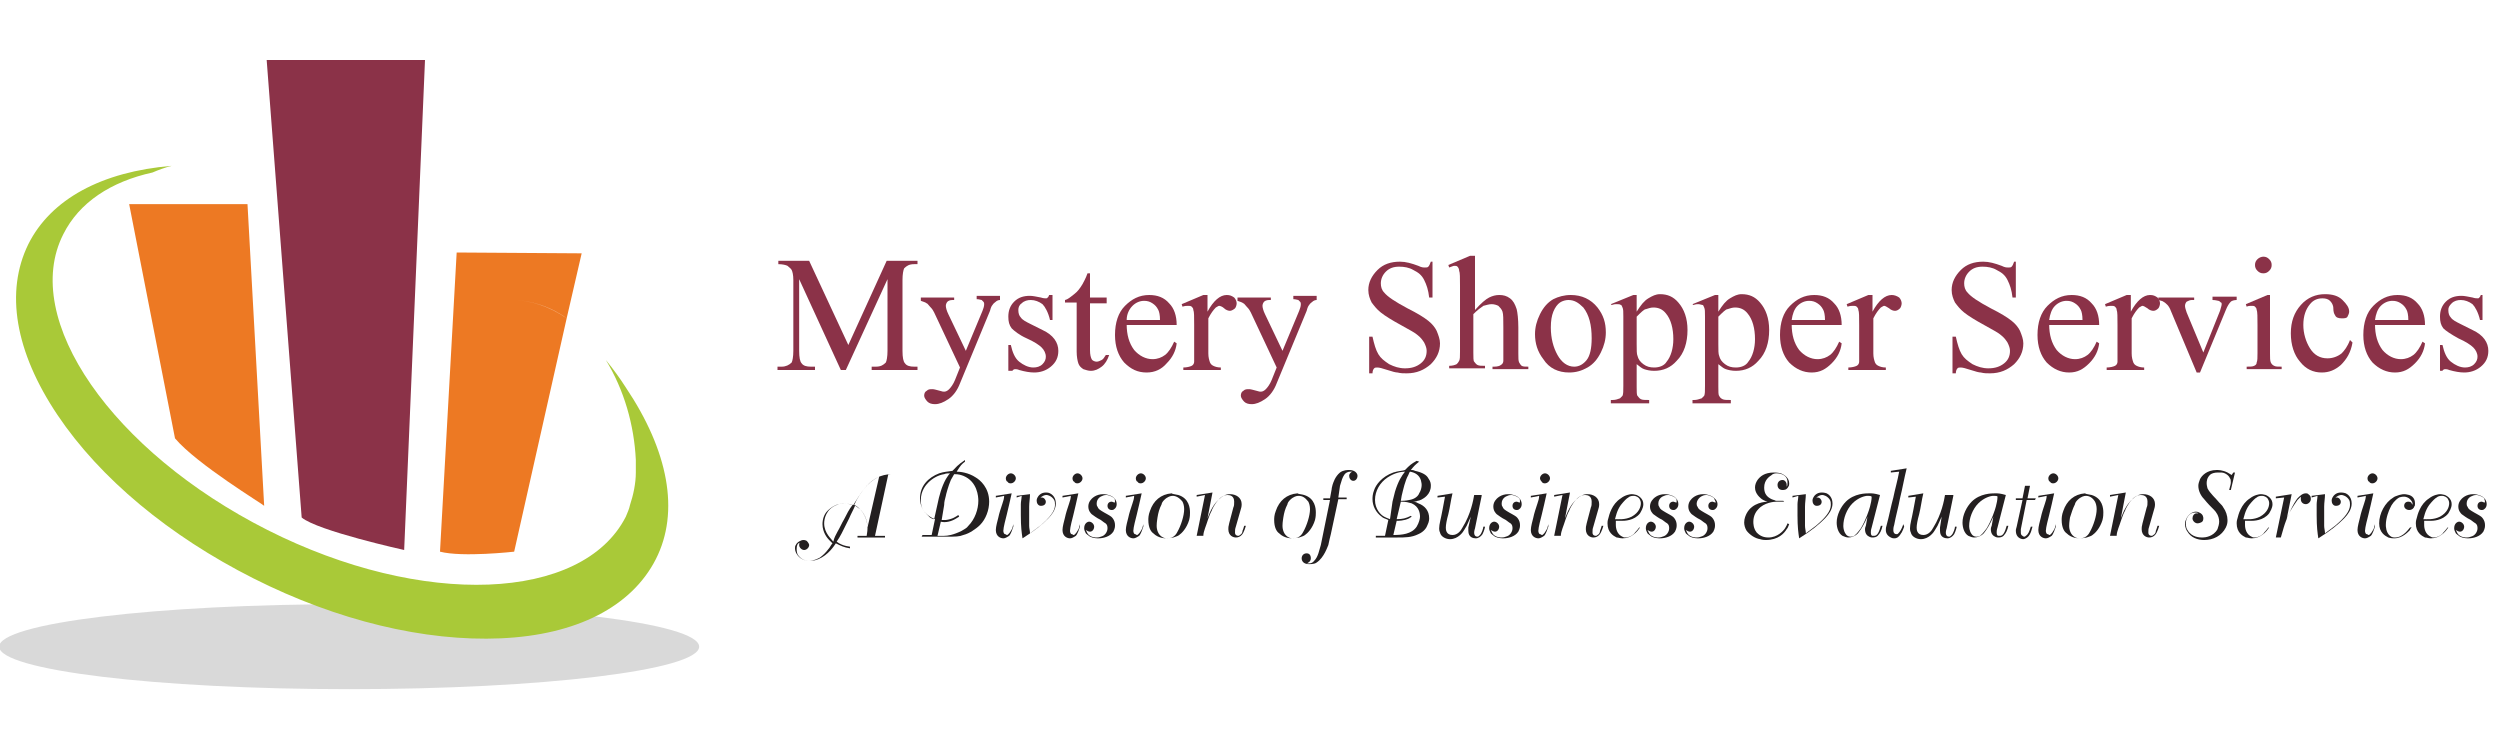 <?xml version="1.0" encoding="utf-8"?>
<!-- Generator: Adobe Illustrator 20.1.0, SVG Export Plug-In . SVG Version: 6.00 Build 0)  -->
<svg version="1.1" id="Layer_1" xmlns="http://www.w3.org/2000/svg" xmlns:xlink="http://www.w3.org/1999/xlink" x="0px" y="0px"
	 viewBox="0 0 300 90" style="enable-background:new 0 0 300 90;" xml:space="preserve">
<style type="text/css">
	.st0{opacity:0.15;enable-background:new    ;}
	.st1{fill:#A9C938;}
	.st2{fill:#ED7923;}
	.st3{fill:none;}
	.st4{fill:#8B3248;}
	.st5{enable-background:new    ;}
	.st6{fill:#231F20;}
</style>
<title>Artboard 1</title>
<ellipse id="shadow" class="st0" cx="41.9" cy="77.6" rx="42" ry="5.1"/>
<path id="arco" class="st1" d="M75.1,46.5c-0.7-1.1-1.5-2.2-2.4-3.3c2.2,3.6,3.4,7.8,3.6,12c0,0.5,0,1,0,1.5l0,0
	c0,1.3-0.3,2.7-0.7,3.9l0,0c-0.1,0.5-0.3,0.9-0.5,1.4c-5.2,10.2-24.4,11-43,1.6S2.4,38.3,7.6,28.1c1.9-3.8,5.7-6.3,10.7-7.4
	c0.7-0.3,1.5-0.6,2.3-0.8c-8.4,0.7-14.5,4-17.2,9.4c-2.8,5.7-1.6,12.9,3.5,20.5s13.4,14.5,23.5,19.6s20.6,7.6,29.7,7.2
	s15.7-3.8,18.6-9.5S80.2,54.1,75.1,46.5z"/>
<path id="left" class="st2" d="M21,52.6l-5.5-28.1h14.2l2,36.2C31.7,60.6,23.6,55.7,21,52.6z"/>
<path class="st3" d="M84.2,55.2c0,0.5,0,1,0,1.5C84.2,56.2,84.2,55.7,84.2,55.2z"/>
<path class="st4" d="M48.5,66L51,7.2H32l4.2,54.9C38.1,63.7,48.5,66,48.5,66z"/>
<path class="st2" d="M54.8,30.3l-2,35.9c2.7,0.7,8.9,0,8.9,0L68,38.2c-2-1.4-4.3-2.2-6.7-2.2c2.4,0,4.8,0.8,6.7,2.2l1.8-7.8
	L54.8,30.3z"/>
<g class="st5">
	<path class="st4" d="M100.9,44.4l-5-10.9v8.6c0,0.8,0.1,1.3,0.3,1.5c0.2,0.3,0.6,0.4,1.1,0.4h0.5v0.4h-4.5V44h0.5
		c0.5,0,0.9-0.2,1.2-0.5c0.1-0.2,0.2-0.7,0.2-1.4v-8.5c0-0.6-0.1-1-0.2-1.2c-0.1-0.2-0.3-0.3-0.5-0.5c-0.2-0.1-0.6-0.2-1.1-0.2v-0.4
		h3.7l4.7,10.1l4.6-10.1h3.7v0.4h-0.4c-0.6,0-0.9,0.2-1.2,0.5c-0.1,0.2-0.2,0.7-0.2,1.4v8.5c0,0.8,0.1,1.3,0.3,1.5
		c0.2,0.3,0.6,0.4,1.1,0.4h0.4v0.4h-5.5V44h0.5c0.6,0,0.9-0.2,1.2-0.5c0.1-0.2,0.2-0.7,0.2-1.4v-8.6l-5,10.9H100.9z"/>
	<path class="st4" d="M110.4,35.7h4.1V36h-0.2c-0.3,0-0.5,0.1-0.6,0.2c-0.1,0.1-0.2,0.3-0.2,0.5c0,0.2,0.1,0.6,0.3,1l2.1,4.4l2-4.8
		c0.1-0.3,0.2-0.5,0.2-0.8c0-0.1,0-0.2-0.1-0.3c-0.1-0.1-0.1-0.1-0.2-0.2c-0.1,0-0.3-0.1-0.6-0.1v-0.4h2.8V36
		c-0.2,0-0.4,0.1-0.5,0.2s-0.3,0.2-0.4,0.4c-0.1,0.1-0.2,0.3-0.3,0.7l-3.6,8.7c-0.3,0.8-0.8,1.5-1.4,1.9c-0.6,0.4-1.1,0.6-1.6,0.6
		c-0.4,0-0.7-0.1-0.9-0.3c-0.2-0.2-0.4-0.5-0.4-0.7c0-0.3,0.1-0.5,0.3-0.6c0.2-0.2,0.4-0.2,0.7-0.2c0.2,0,0.5,0.1,0.9,0.2
		c0.3,0.1,0.4,0.1,0.5,0.1c0.2,0,0.4-0.1,0.6-0.3c0.2-0.2,0.5-0.6,0.7-1.1l0.6-1.5l-3.1-6.6c-0.1-0.2-0.2-0.4-0.5-0.7
		c-0.2-0.2-0.3-0.4-0.4-0.4c-0.1-0.1-0.4-0.2-0.7-0.3V35.7z"/>
	<path class="st4" d="M126.3,35.4v3H126c-0.2-0.9-0.6-1.6-0.9-1.9c-0.4-0.3-0.9-0.5-1.4-0.5c-0.4,0-0.8,0.1-1.1,0.4
		c-0.3,0.2-0.4,0.5-0.4,0.8c0,0.4,0.1,0.7,0.3,0.9c0.2,0.3,0.6,0.5,1.2,0.8l1.4,0.7c1.3,0.6,1.9,1.5,1.9,2.5c0,0.8-0.3,1.4-0.9,1.9
		c-0.6,0.5-1.3,0.7-2,0.7c-0.5,0-1.1-0.1-1.8-0.3c-0.2-0.1-0.4-0.1-0.5-0.1c-0.1,0-0.3,0.1-0.3,0.2H121v-3.1h0.3
		c0.2,0.9,0.5,1.6,1,2s1.1,0.7,1.7,0.7c0.4,0,0.8-0.1,1.1-0.4s0.4-0.6,0.4-0.9c0-0.4-0.2-0.8-0.5-1.1c-0.3-0.3-0.9-0.7-1.8-1.1
		s-1.5-0.9-1.8-1.2c-0.3-0.4-0.4-0.8-0.4-1.4c0-0.7,0.2-1.3,0.7-1.8s1.1-0.7,1.9-0.7c0.3,0,0.8,0.1,1.3,0.2c0.3,0.1,0.5,0.1,0.6,0.1
		c0.1,0,0.2,0,0.2-0.1c0.1,0,0.1-0.1,0.2-0.3H126.3z"/>
	<path class="st4" d="M130.8,32.8v2.9h2v0.7h-2V42c0,0.6,0.1,0.9,0.2,1.1s0.4,0.3,0.6,0.3c0.2,0,0.4-0.1,0.6-0.2
		c0.2-0.1,0.3-0.3,0.5-0.6h0.4c-0.2,0.6-0.5,1.1-0.9,1.4c-0.4,0.3-0.8,0.5-1.3,0.5c-0.3,0-0.6-0.1-0.9-0.2c-0.3-0.2-0.5-0.4-0.6-0.7
		c-0.1-0.3-0.2-0.8-0.2-1.4v-5.9h-1.4V36c0.4-0.1,0.7-0.4,1.1-0.7c0.4-0.3,0.7-0.7,1-1.2c0.1-0.2,0.4-0.7,0.6-1.3H130.8z"/>
	<path class="st4" d="M135.2,38.9c0,1.3,0.3,2.3,0.9,3.1c0.6,0.7,1.4,1.1,2.2,1.1c0.6,0,1.1-0.2,1.5-0.5c0.4-0.3,0.8-0.9,1.1-1.6
		l0.3,0.2c-0.1,0.9-0.5,1.7-1.2,2.4c-0.6,0.7-1.4,1.1-2.4,1.1c-1.1,0-1.9-0.4-2.7-1.2c-0.7-0.8-1.1-1.9-1.1-3.3
		c0-1.5,0.4-2.7,1.2-3.5c0.8-0.8,1.7-1.3,2.9-1.3c1,0,1.8,0.3,2.4,1c0.6,0.6,0.9,1.5,0.9,2.6H135.2z M135.2,38.4h4
		c0-0.6-0.1-1-0.2-1.2c-0.2-0.4-0.4-0.6-0.7-0.8c-0.3-0.2-0.6-0.3-1-0.3c-0.5,0-1,0.2-1.4,0.6C135.5,37.1,135.2,37.7,135.2,38.4z"/>
	<path class="st4" d="M144.9,35.4v2c0.7-1.3,1.5-2,2.3-2c0.4,0,0.6,0.1,0.9,0.3c0.2,0.2,0.3,0.5,0.3,0.7c0,0.2-0.1,0.5-0.2,0.6
		s-0.4,0.3-0.6,0.3c-0.2,0-0.5-0.1-0.7-0.3s-0.5-0.3-0.6-0.3c-0.1,0-0.2,0.1-0.4,0.2c-0.3,0.3-0.6,0.7-0.9,1.3v4.2
		c0,0.5,0.1,0.8,0.2,1.1c0.1,0.2,0.2,0.3,0.4,0.4s0.5,0.2,0.9,0.2v0.3H142v-0.3c0.4,0,0.8-0.1,1-0.2c0.2-0.1,0.3-0.3,0.3-0.5
		c0-0.1,0-0.4,0-0.9V39c0-1,0-1.6-0.1-1.8c0-0.2-0.1-0.3-0.2-0.4c-0.1-0.1-0.3-0.1-0.4-0.1c-0.2,0-0.4,0-0.7,0.1l-0.1-0.3l2.6-1.1
		H144.9z"/>
	<path class="st4" d="M148.4,35.7h4.1V36h-0.2c-0.3,0-0.5,0.1-0.6,0.2s-0.2,0.3-0.2,0.5c0,0.2,0.1,0.6,0.3,1l2.1,4.4l2-4.8
		c0.1-0.3,0.2-0.5,0.2-0.8c0-0.1,0-0.2-0.1-0.3c-0.1-0.1-0.1-0.1-0.2-0.2c-0.1,0-0.3-0.1-0.6-0.1v-0.4h2.8V36
		c-0.2,0-0.4,0.1-0.5,0.2c-0.1,0.1-0.3,0.2-0.4,0.4c-0.1,0.1-0.2,0.3-0.3,0.7l-3.6,8.7c-0.3,0.8-0.8,1.5-1.4,1.9s-1.1,0.6-1.6,0.6
		c-0.4,0-0.7-0.1-0.9-0.3c-0.2-0.2-0.4-0.5-0.4-0.7c0-0.3,0.1-0.5,0.3-0.6c0.2-0.2,0.4-0.2,0.7-0.2c0.2,0,0.5,0.1,0.9,0.2
		c0.3,0.1,0.4,0.1,0.5,0.1c0.2,0,0.4-0.1,0.6-0.3s0.5-0.6,0.7-1.1l0.6-1.5l-3.1-6.6c-0.1-0.2-0.2-0.4-0.5-0.7
		c-0.2-0.2-0.3-0.4-0.4-0.4c-0.1-0.1-0.4-0.2-0.7-0.3V35.7z"/>
	<path class="st4" d="M171.9,31.2v4.5h-0.4c-0.1-0.9-0.3-1.5-0.6-2.1s-0.7-0.9-1.3-1.2c-0.5-0.3-1.1-0.4-1.7-0.4
		c-0.7,0-1.2,0.2-1.6,0.6s-0.6,0.9-0.6,1.4c0,0.4,0.1,0.8,0.4,1.1c0.4,0.5,1.3,1.1,2.8,1.9c1.2,0.6,2,1.1,2.5,1.5s0.8,0.8,1,1.2
		c0.2,0.5,0.4,1,0.4,1.5c0,1-0.4,1.8-1.1,2.5c-0.8,0.7-1.7,1.1-2.9,1.1c-0.4,0-0.7,0-1.1-0.1c-0.2,0-0.6-0.1-1.2-0.3
		c-0.6-0.2-1-0.3-1.2-0.3c-0.2,0-0.3,0-0.4,0.1c-0.1,0.1-0.2,0.3-0.2,0.6h-0.4v-4.4h0.4c0.2,0.9,0.4,1.6,0.7,2.1
		c0.3,0.5,0.7,0.8,1.3,1.2c0.6,0.3,1.2,0.5,1.9,0.5c0.8,0,1.4-0.2,1.9-0.6c0.5-0.4,0.7-0.9,0.7-1.5c0-0.3-0.1-0.6-0.3-1
		c-0.2-0.3-0.4-0.6-0.8-0.9c-0.2-0.2-0.9-0.6-2-1.2c-1.1-0.6-1.9-1.1-2.4-1.5s-0.8-0.8-1.1-1.2c-0.2-0.4-0.4-0.9-0.4-1.5
		c0-0.9,0.4-1.7,1.1-2.4c0.7-0.7,1.6-1,2.7-1c0.7,0,1.4,0.2,2.2,0.5c0.4,0.2,0.6,0.2,0.8,0.2c0.2,0,0.3,0,0.4-0.1
		c0.1-0.1,0.2-0.3,0.3-0.6H171.9z"/>
	<path class="st4" d="M177,30.8v6.4c0.7-0.8,1.3-1.3,1.7-1.5c0.4-0.2,0.8-0.3,1.2-0.3c0.5,0,0.9,0.1,1.3,0.4
		c0.4,0.3,0.6,0.7,0.8,1.3c0.1,0.4,0.2,1.2,0.2,2.2v3.1c0,0.6,0,0.9,0.1,1.1c0.1,0.2,0.2,0.3,0.3,0.4c0.2,0.1,0.4,0.1,0.8,0.1v0.3
		h-4.3v-0.3h0.2c0.4,0,0.7-0.1,0.8-0.2c0.2-0.1,0.3-0.3,0.3-0.5c0-0.1,0-0.4,0-0.9v-3.1c0-1,0-1.6-0.1-1.9s-0.3-0.5-0.5-0.7
		c-0.2-0.1-0.5-0.2-0.8-0.2c-0.3,0-0.6,0.1-1,0.2c-0.3,0.2-0.7,0.5-1.2,1v4.6c0,0.6,0,1,0.1,1.1c0.1,0.1,0.2,0.3,0.4,0.4
		c0.2,0.1,0.5,0.1,0.9,0.1v0.3h-4.3v-0.3c0.4,0,0.7-0.1,0.9-0.2c0.1-0.1,0.2-0.2,0.3-0.4s0.1-0.5,0.1-1.1v-7.9c0-1,0-1.6-0.1-1.8
		c0-0.2-0.1-0.4-0.2-0.5c-0.1-0.1-0.2-0.1-0.4-0.1c-0.1,0-0.3,0.1-0.6,0.2l-0.1-0.3l2.6-1.1H177z"/>
	<path class="st4" d="M188.5,35.4c1.3,0,2.4,0.5,3.2,1.5c0.7,0.9,1,1.8,1,3c0,0.8-0.2,1.6-0.6,2.4c-0.4,0.8-0.9,1.4-1.6,1.8
		c-0.7,0.4-1.4,0.6-2.2,0.6c-1.3,0-2.4-0.5-3.1-1.6c-0.7-0.9-1-1.9-1-3c0-0.8,0.2-1.6,0.6-2.4c0.4-0.8,0.9-1.4,1.6-1.8
		C187,35.6,187.7,35.4,188.5,35.4z M188.2,36c-0.3,0-0.7,0.1-1,0.3c-0.3,0.2-0.6,0.6-0.8,1.1c-0.2,0.5-0.3,1.1-0.3,1.9
		c0,1.3,0.3,2.4,0.8,3.3s1.2,1.4,2,1.4c0.6,0,1.1-0.3,1.5-0.8c0.4-0.5,0.6-1.4,0.6-2.6c0-1.6-0.3-2.8-1-3.7
		C189.4,36.3,188.9,36,188.2,36z"/>
	<path class="st4" d="M193.3,36.5l2.7-1.1h0.4v2c0.5-0.8,0.9-1.3,1.4-1.6c0.5-0.3,0.9-0.5,1.4-0.5c0.9,0,1.6,0.3,2.2,1
		c0.7,0.8,1.1,1.9,1.1,3.3c0,1.5-0.4,2.8-1.3,3.7c-0.7,0.8-1.6,1.2-2.7,1.2c-0.5,0-0.9-0.1-1.2-0.2c-0.3-0.1-0.5-0.3-0.9-0.6v2.7
		c0,0.6,0,1,0.1,1.1s0.2,0.3,0.4,0.4s0.5,0.1,1,0.1v0.4h-4.6v-0.4h0.2c0.4,0,0.6-0.1,0.9-0.2c0.1-0.1,0.2-0.2,0.3-0.3
		c0.1-0.2,0.1-0.6,0.1-1.2v-8.3c0-0.6,0-0.9-0.1-1.1c-0.1-0.2-0.1-0.3-0.2-0.3c-0.1-0.1-0.3-0.1-0.5-0.1c-0.2,0-0.3,0-0.6,0.1
		L193.3,36.5z M196.4,38v3.3c0,0.7,0,1.2,0.1,1.4c0.1,0.4,0.3,0.7,0.7,1s0.8,0.4,1.3,0.4c0.6,0,1.2-0.2,1.5-0.7
		c0.5-0.6,0.8-1.6,0.8-2.7c0-1.3-0.3-2.4-0.9-3.1c-0.4-0.5-0.9-0.7-1.5-0.7c-0.3,0-0.6,0.1-0.9,0.2C197.3,37.1,196.9,37.5,196.4,38z
		"/>
	<path class="st4" d="M203.1,36.5l2.7-1.1h0.4v2c0.5-0.8,0.9-1.3,1.4-1.6s0.9-0.5,1.4-0.5c0.9,0,1.6,0.3,2.2,1
		c0.7,0.8,1.1,1.9,1.1,3.3c0,1.5-0.4,2.8-1.3,3.7c-0.7,0.8-1.6,1.2-2.7,1.2c-0.5,0-0.9-0.1-1.2-0.2c-0.3-0.1-0.5-0.3-0.9-0.6v2.7
		c0,0.6,0,1,0.1,1.1c0.1,0.2,0.2,0.3,0.4,0.4c0.2,0.1,0.5,0.1,1,0.1v0.4h-4.6v-0.4h0.2c0.3,0,0.6-0.1,0.9-0.2
		c0.1-0.1,0.2-0.2,0.3-0.3c0.1-0.2,0.1-0.6,0.1-1.2v-8.3c0-0.6,0-0.9-0.1-1.1c-0.1-0.2-0.1-0.3-0.2-0.3s-0.3-0.1-0.5-0.1
		c-0.2,0-0.3,0-0.6,0.1L203.1,36.5z M206.2,38v3.3c0,0.7,0,1.2,0.1,1.4c0.1,0.4,0.3,0.7,0.7,1s0.8,0.4,1.3,0.4
		c0.6,0,1.2-0.2,1.5-0.7c0.5-0.6,0.8-1.6,0.8-2.7c0-1.3-0.3-2.4-0.9-3.1c-0.4-0.5-0.9-0.7-1.5-0.7c-0.3,0-0.6,0.1-0.9,0.2
		C207.1,37.1,206.7,37.5,206.2,38z"/>
	<path class="st4" d="M215,38.9c0,1.3,0.3,2.3,0.9,3.1c0.6,0.7,1.4,1.1,2.2,1.1c0.6,0,1.1-0.2,1.5-0.5c0.4-0.3,0.8-0.9,1.1-1.6
		l0.3,0.2c-0.1,0.9-0.5,1.7-1.2,2.4s-1.4,1.1-2.4,1.1c-1,0-1.9-0.4-2.7-1.2c-0.7-0.8-1.1-1.9-1.1-3.3c0-1.5,0.4-2.7,1.2-3.5
		s1.7-1.3,2.9-1.3c1,0,1.8,0.3,2.4,1c0.6,0.6,0.9,1.5,0.9,2.6H215z M215,38.4h4c0-0.6-0.1-1-0.2-1.2c-0.2-0.4-0.4-0.6-0.7-0.8
		c-0.3-0.2-0.6-0.3-1-0.3c-0.5,0-1,0.2-1.4,0.6S215.1,37.7,215,38.4z"/>
	<path class="st4" d="M224.7,35.4v2c0.7-1.3,1.5-2,2.3-2c0.3,0,0.6,0.1,0.9,0.3c0.2,0.2,0.3,0.5,0.3,0.7c0,0.2-0.1,0.5-0.2,0.6
		c-0.2,0.2-0.4,0.3-0.6,0.3c-0.2,0-0.5-0.1-0.7-0.3c-0.3-0.2-0.5-0.3-0.6-0.3c-0.1,0-0.2,0.1-0.4,0.2c-0.3,0.3-0.6,0.7-0.9,1.3v4.2
		c0,0.5,0.1,0.8,0.2,1.1c0.1,0.2,0.2,0.3,0.4,0.4s0.5,0.2,0.9,0.2v0.3h-4.5v-0.3c0.4,0,0.8-0.1,1-0.2c0.2-0.1,0.3-0.3,0.3-0.5
		c0-0.1,0-0.4,0-0.9V39c0-1,0-1.6-0.1-1.8c0-0.2-0.1-0.3-0.2-0.4s-0.3-0.1-0.4-0.1c-0.2,0-0.4,0-0.7,0.1l-0.1-0.3l2.6-1.1H224.7z"/>
	<path class="st4" d="M241.9,31.2v4.5h-0.4c-0.1-0.9-0.3-1.5-0.6-2.1s-0.7-0.9-1.3-1.2c-0.5-0.3-1.1-0.4-1.7-0.4
		c-0.7,0-1.2,0.2-1.6,0.6s-0.6,0.9-0.6,1.4c0,0.4,0.1,0.8,0.4,1.1c0.4,0.5,1.3,1.1,2.8,1.9c1.2,0.6,2,1.1,2.5,1.5s0.8,0.8,1,1.2
		c0.2,0.5,0.4,1,0.4,1.5c0,1-0.4,1.8-1.1,2.5c-0.8,0.7-1.7,1.1-2.9,1.1c-0.4,0-0.7,0-1.1-0.1c-0.2,0-0.6-0.1-1.2-0.3
		c-0.6-0.2-1-0.3-1.2-0.3c-0.2,0-0.3,0-0.4,0.1c-0.1,0.1-0.2,0.3-0.2,0.6h-0.4v-4.4h0.4c0.2,0.9,0.4,1.6,0.7,2.1
		c0.3,0.5,0.7,0.8,1.3,1.2c0.6,0.3,1.2,0.5,1.9,0.5c0.8,0,1.4-0.2,1.9-0.6c0.5-0.4,0.7-0.9,0.7-1.5c0-0.3-0.1-0.6-0.3-1
		c-0.2-0.3-0.4-0.6-0.8-0.9c-0.2-0.2-0.9-0.6-2-1.2c-1.1-0.6-1.9-1.1-2.4-1.5s-0.8-0.8-1.1-1.2c-0.2-0.4-0.4-0.9-0.4-1.5
		c0-0.9,0.4-1.7,1.1-2.4c0.7-0.7,1.6-1,2.7-1c0.7,0,1.4,0.2,2.2,0.5c0.4,0.2,0.6,0.2,0.8,0.2c0.2,0,0.3,0,0.4-0.1
		c0.1-0.1,0.2-0.3,0.3-0.6H241.9z"/>
	<path class="st4" d="M245.9,38.9c0,1.3,0.3,2.3,0.9,3.1c0.6,0.7,1.4,1.1,2.2,1.1c0.6,0,1.1-0.2,1.5-0.5c0.4-0.3,0.8-0.9,1.1-1.6
		l0.3,0.2c-0.1,0.9-0.5,1.7-1.2,2.4s-1.4,1.1-2.4,1.1c-1,0-1.9-0.4-2.7-1.2c-0.7-0.8-1.1-1.9-1.1-3.3c0-1.5,0.4-2.7,1.2-3.5
		c0.8-0.8,1.7-1.3,2.9-1.3c1,0,1.8,0.3,2.4,1c0.6,0.6,0.9,1.5,0.9,2.6H245.9z M245.9,38.4h4c0-0.6-0.1-1-0.2-1.2
		c-0.2-0.4-0.4-0.6-0.7-0.8c-0.3-0.2-0.6-0.3-1-0.3c-0.5,0-1,0.2-1.4,0.6C246.2,37.1,246,37.7,245.9,38.4z"/>
	<path class="st4" d="M255.7,35.4v2c0.7-1.3,1.5-2,2.3-2c0.4,0,0.6,0.1,0.9,0.3c0.2,0.2,0.3,0.5,0.3,0.7c0,0.2-0.1,0.5-0.2,0.6
		c-0.2,0.2-0.4,0.3-0.6,0.3c-0.2,0-0.5-0.1-0.7-0.3c-0.3-0.2-0.5-0.3-0.6-0.3c-0.1,0-0.2,0.1-0.4,0.2c-0.3,0.3-0.6,0.7-0.9,1.3v4.2
		c0,0.5,0.1,0.8,0.2,1.1c0.1,0.2,0.2,0.3,0.4,0.4s0.5,0.2,0.9,0.2v0.3h-4.5v-0.3c0.4,0,0.8-0.1,1-0.2c0.2-0.1,0.3-0.3,0.3-0.5
		c0-0.1,0-0.4,0-0.9V39c0-1,0-1.6-0.1-1.8c0-0.2-0.1-0.3-0.2-0.4s-0.3-0.1-0.4-0.1c-0.2,0-0.4,0-0.7,0.1l-0.1-0.3l2.6-1.1H255.7z"/>
	<path class="st4" d="M259.2,35.7h4.1V36H263c-0.2,0-0.4,0.1-0.6,0.2c-0.1,0.1-0.2,0.3-0.2,0.5c0,0.2,0.1,0.5,0.2,0.8l2,4.8l2-5
		c0.1-0.4,0.2-0.6,0.2-0.8c0-0.1,0-0.2-0.1-0.2c-0.1-0.1-0.2-0.2-0.3-0.2c-0.1,0-0.3-0.1-0.7-0.1v-0.4h2.9V36
		c-0.3,0-0.6,0.1-0.7,0.2c-0.2,0.2-0.4,0.5-0.6,1l-3.1,7.5h-0.4l-3.1-7.4c-0.1-0.3-0.3-0.6-0.4-0.7c-0.1-0.1-0.3-0.3-0.5-0.4
		c-0.1-0.1-0.3-0.1-0.6-0.2V35.7z"/>
	<path class="st4" d="M272.4,35.4v7c0,0.5,0,0.9,0.1,1.1c0.1,0.2,0.2,0.3,0.4,0.4c0.2,0.1,0.4,0.1,0.9,0.1v0.3h-4.2v-0.3
		c0.4,0,0.7,0,0.9-0.1s0.3-0.2,0.3-0.4c0.1-0.2,0.1-0.6,0.1-1.1v-3.4c0-0.9,0-1.6-0.1-1.8c0-0.2-0.1-0.3-0.2-0.4
		c-0.1-0.1-0.2-0.1-0.4-0.1c-0.2,0-0.4,0-0.6,0.1l-0.1-0.3l2.6-1.1H272.4z M271.6,30.8c0.3,0,0.5,0.1,0.7,0.3
		c0.2,0.2,0.3,0.4,0.3,0.7c0,0.3-0.1,0.5-0.3,0.7c-0.2,0.2-0.4,0.3-0.7,0.3s-0.5-0.1-0.7-0.3c-0.2-0.2-0.3-0.4-0.3-0.7
		c0-0.3,0.1-0.5,0.3-0.7C271.1,30.9,271.4,30.8,271.6,30.8z"/>
	<path class="st4" d="M282.3,41.1c-0.2,1.2-0.7,2-1.4,2.7c-0.7,0.6-1.4,0.9-2.3,0.9c-1,0-1.9-0.4-2.6-1.3c-0.7-0.8-1.1-2-1.1-3.4
		c0-1.4,0.4-2.5,1.2-3.4c0.8-0.9,1.8-1.3,2.9-1.3c0.9,0,1.6,0.2,2.1,0.7s0.8,0.9,0.8,1.4c0,0.2-0.1,0.4-0.2,0.6s-0.4,0.2-0.7,0.2
		c-0.4,0-0.7-0.1-0.8-0.4c-0.1-0.1-0.2-0.4-0.2-0.8c0-0.4-0.2-0.7-0.4-0.9c-0.2-0.2-0.5-0.3-0.9-0.3c-0.6,0-1.1,0.2-1.5,0.7
		c-0.5,0.6-0.8,1.4-0.8,2.5c0,1,0.3,2,0.8,2.8c0.5,0.8,1.2,1.2,2.1,1.2c0.6,0,1.2-0.2,1.7-0.6c0.3-0.3,0.7-0.8,1-1.6L282.3,41.1z"/>
	<path class="st4" d="M285,38.9c0,1.3,0.3,2.3,0.9,3.1c0.6,0.7,1.4,1.1,2.2,1.1c0.6,0,1.1-0.2,1.5-0.5c0.4-0.3,0.8-0.9,1.1-1.6
		l0.3,0.2c-0.1,0.9-0.5,1.7-1.2,2.4s-1.4,1.1-2.4,1.1c-1,0-1.9-0.4-2.7-1.2c-0.7-0.8-1.1-1.9-1.1-3.3c0-1.5,0.4-2.7,1.2-3.5
		c0.8-0.8,1.7-1.3,2.9-1.3c1,0,1.8,0.3,2.4,1c0.6,0.6,0.9,1.5,0.9,2.6H285z M285,38.4h4c0-0.6-0.1-1-0.2-1.2
		c-0.2-0.4-0.4-0.6-0.7-0.8c-0.3-0.2-0.6-0.3-1-0.3c-0.5,0-1,0.2-1.4,0.6C285.3,37.1,285.1,37.7,285,38.4z"/>
	<path class="st4" d="M297.9,35.4v3h-0.3c-0.2-0.9-0.6-1.6-0.9-1.9c-0.4-0.3-0.9-0.5-1.4-0.5c-0.4,0-0.8,0.1-1.1,0.4
		s-0.4,0.5-0.4,0.8c0,0.4,0.1,0.7,0.3,0.9c0.2,0.3,0.6,0.5,1.2,0.8l1.4,0.7c1.3,0.6,1.9,1.5,1.9,2.5c0,0.8-0.3,1.4-0.9,1.9
		c-0.6,0.5-1.3,0.7-2,0.7c-0.5,0-1.1-0.1-1.8-0.3c-0.2-0.1-0.4-0.1-0.5-0.1c-0.1,0-0.3,0.1-0.3,0.2h-0.3v-3.1h0.3
		c0.2,0.9,0.5,1.6,1,2s1.1,0.7,1.7,0.7c0.4,0,0.8-0.1,1.1-0.4c0.3-0.3,0.4-0.6,0.4-0.9c0-0.4-0.2-0.8-0.5-1.1
		c-0.3-0.3-0.9-0.7-1.8-1.1c-0.9-0.5-1.5-0.9-1.8-1.2c-0.3-0.4-0.4-0.8-0.4-1.4c0-0.7,0.2-1.3,0.7-1.8s1.1-0.7,1.9-0.7
		c0.3,0,0.8,0.1,1.3,0.2c0.3,0.1,0.5,0.1,0.6,0.1c0.1,0,0.2,0,0.2-0.1c0.1,0,0.1-0.1,0.2-0.3H297.9z"/>
</g>
<g>
	<path class="st6" d="M107.5,56.9c-0.3,0-0.4,0-0.9,0l-1.6,7.4h1.2l0,0.2h-3.3l0-0.2h1.1c0-0.1,0.1-0.5,0.1-0.9
		c0-0.8-0.3-1.7-0.9-2.3c-0.3-0.2-0.5-0.4-0.6-0.4c-0.2,0.5-0.5,1-0.7,1.5c-0.3,0.6-0.6,1.2-0.9,1.8c-0.2,0.4-0.4,0.7-0.6,1l0.3,0.2
		c0.4,0.2,0.6,0.3,1.3,0.4l0,0.2c-0.7-0.1-1.1-0.3-1.7-0.6c-0.2,0.3-0.9,1.4-2.1,1.9c-0.5,0.2-0.8,0.2-1.1,0.2c-0.1,0-0.3,0-0.6-0.1
		c-0.6-0.2-1.1-0.8-1.1-1.4c0-0.1,0-0.3,0.1-0.4c0.1-0.3,0.6-0.6,0.9-0.6c0.1,0,0.2,0,0.4,0.1c0.2,0.2,0.3,0.4,0.3,0.5
		c0,0.3-0.3,0.6-0.6,0.6s-0.6-0.3-0.6-0.6c0-0.1,0-0.2,0.1-0.3c-0.1,0.1-0.2,0.1-0.2,0.1c-0.1,0.1-0.2,0.3-0.2,0.7
		c0,0.1,0,0.3,0.1,0.6c0.3,0.5,0.8,0.8,1.4,0.8c0.6,0,1.1-0.3,1.3-0.4c0.4-0.3,0.7-0.6,1-1c0.2-0.2,0.3-0.5,0.5-0.7
		c-0.1-0.1-0.3-0.3-0.4-0.4c-0.2-0.2-0.8-0.9-0.8-1.9c0-0.6,0.2-1.2,0.6-1.6c0.5-0.5,1.2-0.9,2-0.9c0.5,0,0.9,0.2,1.1,0.2
		c0.2-0.3,0.9-1.6,1.8-2.5c1.3-1.3,2.6-1.2,3.3-1.2L107.5,56.9z M100.5,63.8c0.3-0.5,0.5-1,0.8-1.5c0.3-0.6,0.6-1.2,1-1.7
		c-0.2,0-0.5-0.2-1-0.2c-0.2,0-0.5,0-0.9,0.2c-1.3,0.5-1.5,1.7-1.5,2.2c0,1.2,0.9,1.9,1.1,2.2C100.1,64.5,100.3,64.2,100.5,63.8z
		 M105.5,57.2c-0.4,0.2-0.8,0.4-1.5,1.1c-0.6,0.7-1.1,1.4-1.5,2.3c0.1,0,0.4,0.2,0.6,0.4c0.9,0.8,1,1.9,1,2.3L105.5,57.2z"/>
	<path class="st6" d="M115.8,55.4c-0.4,0.3-0.5,0.4-1,1.2c0.4,0,1.4,0.1,2.3,0.7c0.5,0.3,1.6,1.2,1.6,2.9c0,1-0.4,2.1-1.1,2.8
		c-0.3,0.3-0.6,0.5-0.9,0.7c-0.3,0.2-0.7,0.4-1.1,0.5c-0.5,0.2-0.9,0.2-2,0.2h-3l0.1-0.2h1.1l0.4-1.9c-0.3-0.1-0.7-0.3-1.2-0.8
		c-0.4-0.5-0.6-1.1-0.6-1.7c0-1.5,1-2.5,2.3-3c0.6-0.2,1-0.2,1.6-0.3c0.4-0.4,0.6-0.7,1.5-1.3L115.8,55.4z M112.5,60.5
		c0.2-1,0.5-2.1,1-3c0.2-0.3,0.3-0.5,0.5-0.7c-0.2,0-0.5,0-0.7,0.1c-0.7,0.1-1.4,0.5-1.9,1c-0.3,0.3-0.9,1-0.9,2.1
		c0,0.3,0,1,0.6,1.6c0.1,0.1,0.3,0.3,0.5,0.5c0.2,0.1,0.3,0.2,0.5,0.2L112.5,60.5z M113,62.4c0.2,0,0.4,0,0.5,0
		c0.8-0.1,1.2-0.4,1.5-0.6l0.1,0.2c-0.2,0.1-0.3,0.2-0.5,0.3c-0.7,0.4-1.4,0.4-1.7,0.3l-0.4,1.7c0.3,0,0.5,0,0.8,0
		c0.4,0,1.1-0.1,2.1-0.6c0.3-0.2,0.6-0.3,0.8-0.6c0.8-0.8,1.2-2,1.2-3c0-0.5-0.1-2.3-1.8-3c-0.3-0.1-0.5-0.2-1.1-0.2
		c-0.1,0.2-0.3,0.5-0.4,0.7c-0.3,0.7-0.6,1.8-0.6,1.9c-0.1,0.4-0.2,0.7-0.2,1.1L113,62.4z"/>
	<path class="st6" d="M121.6,63.2c-0.1,0.3-0.3,0.9-0.5,1.1c-0.3,0.2-0.5,0.3-0.7,0.3c-0.3,0-0.9-0.2-0.9-1c0-0.4,0.2-1.1,0.3-1.5
		c0.1-0.5,0.3-1.1,0.5-1.7c0.1-0.3,0.2-0.6,0.2-0.9l-1,0.2l0-0.2l1.9-0.3c-0.2,0.9-0.4,1.8-0.6,2.6c-0.1,0.4-0.4,1.5-0.4,1.9
		c0,0.2,0.1,0.4,0.2,0.4c0.1,0,0.2,0.1,0.2,0.1c0.1,0,0.1,0,0.2-0.1c0.1-0.1,0.2-0.2,0.3-0.4c0.2-0.3,0.2-0.4,0.3-0.8L121.6,63.2z
		 M120.7,57.4c0-0.3,0.3-0.6,0.6-0.6s0.6,0.3,0.6,0.6s-0.3,0.6-0.6,0.6c-0.1,0-0.3,0-0.4-0.2C120.8,57.8,120.7,57.6,120.7,57.4z"/>
	<path class="st6" d="M122,59.7l0-0.2l1.6-0.2c0,0.5-0.1,1-0.1,1.5c0,0.4,0,0.9,0,1.3c0,0.3,0,0.7,0,1c0,0.3,0.1,0.6,0.1,0.9
		c0.4-0.3,0.8-0.6,1.2-0.9c1.2-1,1.8-1.8,1.8-2.5c0-0.2,0-0.4-0.1-0.6c-0.3-0.5-0.8-0.6-0.9-0.6c-0.1,0-0.3,0-0.6,0.2
		c-0.1,0.1-0.1,0.1-0.2,0.2c0,0,0.1-0.1,0.2-0.1c0.3,0,0.5,0.3,0.5,0.5c0,0.3-0.2,0.5-0.6,0.5c-0.3,0-0.5-0.3-0.5-0.6
		c0-0.1,0-0.2,0.1-0.4c0.1-0.2,0.4-0.6,1-0.6c0.1,0,0.3,0,0.5,0.1c0.6,0.3,0.7,0.9,0.7,1.2c0,0.1,0,0.3-0.1,0.6
		c-0.2,0.6-0.7,1.1-0.9,1.3c-0.6,0.6-1.4,1.3-3,2.3c-0.1-0.7-0.2-1.3-0.2-2.8c0-0.4,0-0.9,0-1.3c0-0.3,0.1-0.7,0.1-1L122,59.7z"/>
	<path class="st6" d="M129.6,63.2c-0.1,0.3-0.3,0.9-0.5,1.1c-0.3,0.2-0.5,0.3-0.7,0.3c-0.3,0-0.9-0.2-0.9-1c0-0.4,0.2-1.1,0.3-1.5
		c0.1-0.5,0.3-1.1,0.5-1.7c0.1-0.3,0.2-0.6,0.2-0.9l-1,0.2l0-0.2l1.9-0.3c-0.2,0.9-0.4,1.8-0.6,2.6c-0.1,0.4-0.4,1.5-0.4,1.9
		c0,0.2,0.1,0.4,0.2,0.4c0.1,0,0.2,0.1,0.2,0.1c0.1,0,0.1,0,0.2-0.1c0.1-0.1,0.2-0.2,0.3-0.4c0.2-0.3,0.2-0.4,0.3-0.8L129.6,63.2z
		 M128.7,57.4c0-0.3,0.3-0.6,0.6-0.6s0.6,0.3,0.6,0.6s-0.3,0.6-0.6,0.6c-0.1,0-0.3,0-0.4-0.2C128.8,57.8,128.7,57.6,128.7,57.4z"/>
	<path class="st6" d="M133.7,59.8c-0.3-0.3-0.8-0.4-0.9-0.4c-0.1,0-0.3,0-0.5,0.1c-0.6,0.2-0.7,0.7-0.7,0.9c0,0.1,0,0.3,0.1,0.4
		c0.1,0.3,0.3,0.4,0.8,0.7c0.4,0.2,0.5,0.3,0.7,0.4c0.2,0.1,0.6,0.5,0.6,1.1c0,0.2,0,0.4-0.2,0.8c-0.4,0.6-1.2,0.8-1.8,0.8
		c-0.1,0-0.6,0-1-0.2c-0.1-0.1-0.3-0.2-0.5-0.4c-0.1-0.2-0.2-0.4-0.2-0.6c0-0.6,0.4-0.8,0.6-0.8c0.3,0,0.6,0.3,0.6,0.6
		c0,0.3-0.2,0.6-0.5,0.6c-0.2,0-0.3-0.1-0.5-0.2c0,0,0.1,0.2,0.2,0.4c0.3,0.5,1,0.5,1.1,0.5c0.3,0,0.5-0.1,0.5-0.1
		c0.5-0.1,0.8-0.6,0.8-1c0-0.2,0-0.5-0.4-0.7c-0.1-0.1-0.3-0.2-0.4-0.3c-0.6-0.3-0.8-0.5-1.1-0.7c-0.1-0.1-0.4-0.4-0.4-0.9
		c0-0.1,0-0.4,0.2-0.7c0.2-0.3,0.7-0.8,1.6-0.8c0.1,0,0.6,0,1.1,0.3c0.3,0.2,0.5,0.5,0.5,0.9c0,0.1,0,0.4-0.3,0.6
		c-0.1,0.1-0.2,0.1-0.3,0.1c-0.3,0-0.5-0.2-0.5-0.5c0-0.3,0.2-0.5,0.5-0.5c0.1,0,0.2,0.1,0.4,0.1C133.8,60,133.8,59.9,133.7,59.8z"
		/>
	<path class="st6" d="M137.2,63.2c-0.1,0.3-0.3,0.9-0.5,1.1c-0.3,0.2-0.5,0.3-0.7,0.3c-0.3,0-0.9-0.2-0.9-1c0-0.4,0.2-1.1,0.3-1.5
		c0.1-0.5,0.3-1.1,0.5-1.7c0.1-0.3,0.2-0.6,0.2-0.9l-1,0.2l0-0.2l1.9-0.3c-0.2,0.9-0.4,1.8-0.6,2.6c-0.1,0.4-0.4,1.5-0.4,1.9
		c0,0.2,0.1,0.4,0.2,0.4c0.1,0,0.2,0.1,0.2,0.1c0.1,0,0.1,0,0.2-0.1c0.1-0.1,0.2-0.2,0.3-0.4c0.2-0.3,0.2-0.4,0.3-0.8L137.2,63.2z
		 M136.3,57.4c0-0.3,0.3-0.6,0.6-0.6s0.6,0.3,0.6,0.6s-0.3,0.6-0.6,0.6c-0.1,0-0.3,0-0.4-0.2C136.4,57.8,136.3,57.6,136.3,57.4z"/>
	<path class="st6" d="M141.4,59.4c1.3,0.4,1.4,1.6,1.4,2.1c0,0.2,0,0.5-0.1,0.9c-0.3,1-0.9,1.6-1.2,1.8c-0.1,0.1-0.4,0.2-0.7,0.3
		c-0.1,0-0.4,0.1-0.8,0.1c-0.2,0-1,0-1.6-0.6c-0.3-0.2-0.6-0.7-0.6-1.6c0-0.2,0-0.6,0.2-1.1c0.4-1.2,1.3-2,2.6-2.1
		C140.7,59.3,141,59.3,141.4,59.4z M140.7,59.5c-0.2,0-0.6,0.1-1,0.5c-0.2,0.2-0.3,0.4-0.3,0.5c-0.3,0.6-0.4,1-0.5,1.6
		c0,0.1-0.1,0.5-0.1,1c0,0.1,0,0.9,0.6,1.3c0.3,0.2,0.5,0.2,0.7,0.2c0.8,0,1.1-0.6,1.2-0.8c0.4-0.7,0.8-1.9,0.8-2.7
		c0-0.4-0.1-0.7-0.2-0.9C141.5,59.7,141.1,59.5,140.7,59.5z"/>
	<path class="st6" d="M144.9,62.2c0.3-0.8,0.7-1.7,1.4-2.3c0.4-0.4,0.8-0.6,1.3-0.6c0.7,0,1.4,0.4,1.4,1.2c0,0.1,0,0.3-0.1,0.6
		l-0.6,2.1c-0.1,0.3-0.1,0.4-0.1,0.7c0,0.3,0.2,0.4,0.4,0.4c0.1,0,0.2-0.1,0.2-0.1c0.2-0.1,0.3-0.3,0.3-0.5c0.1-0.2,0.1-0.3,0.2-0.6
		l0.2,0c0,0-0.2,0.8-0.5,1.1c-0.2,0.2-0.4,0.3-0.7,0.3c-0.3,0-0.9-0.2-0.9-1c0-0.2,0-0.3,0.1-0.7l0.5-1.9c0.1-0.2,0.1-0.4,0.1-0.7
		c0-0.7-0.5-0.8-0.8-0.8c-0.3,0-0.7,0.1-1.1,0.6c-0.4,0.4-0.8,1.2-0.8,1.3c-0.3,0.5-0.6,1.6-0.8,2.1c-0.1,0.3-0.2,0.6-0.2,0.9h-0.8
		l1-4.9l-1,0.2l0-0.2l1.9-0.3L144.9,62.2z"/>
	<path class="st6" d="M156.5,59.4c1.3,0.4,1.4,1.6,1.4,2.1c0,0.2,0,0.5-0.1,0.9c-0.3,1-0.9,1.6-1.2,1.8c-0.1,0.1-0.4,0.2-0.7,0.3
		c-0.1,0-0.4,0.1-0.8,0.1c-0.2,0-1,0-1.6-0.6c-0.3-0.2-0.6-0.7-0.6-1.6c0-0.2,0-0.6,0.2-1.1c0.4-1.2,1.3-2,2.6-2.1
		C155.8,59.3,156.2,59.3,156.5,59.4z M155.8,59.5c-0.2,0-0.6,0.1-1,0.5c-0.2,0.2-0.3,0.4-0.3,0.5c-0.3,0.6-0.4,1-0.5,1.6
		c0,0.1-0.1,0.5-0.1,1c0,0.1,0,0.9,0.6,1.3c0.3,0.2,0.5,0.2,0.7,0.2c0.8,0,1.1-0.6,1.2-0.8c0.4-0.7,0.8-1.9,0.8-2.7
		c0-0.4-0.1-0.7-0.2-0.9C156.6,59.7,156.3,59.5,155.8,59.5z"/>
	<path class="st6" d="M160.6,59.7h1l0,0.2h-1l-0.9,4.2c-0.1,0.4-0.2,0.8-0.3,1.3c-0.1,0.2-0.5,1.5-1.4,2.1c-0.1,0.1-0.4,0.2-0.9,0.2
		c-0.7,0-0.9-0.4-0.9-0.7s0.2-0.6,0.6-0.6c0.3,0,0.5,0.2,0.5,0.6c0,0.2-0.1,0.4-0.3,0.5c0,0-0.1,0.1-0.2,0.1c0.2,0,0.6,0.1,0.9-0.3
		c0.5-0.5,0.6-1.3,0.8-1.9l1.1-5.4h-0.8l0-0.2h0.8l0.2-1.1c0-0.2,0.1-0.4,0.1-0.5c0.1-0.3,0.3-1,0.9-1.5c0.4-0.3,0.9-0.3,1.1-0.3
		c0.7,0,1,0.4,1,0.7c0,0.3-0.2,0.6-0.5,0.6c-0.3,0-0.5-0.3-0.5-0.6c0-0.3,0.3-0.5,0.4-0.5c-0.2,0-0.2,0-0.3,0
		c-0.3,0-0.6,0.2-0.7,0.4c-0.2,0.3-0.3,0.6-0.5,1.3L160.6,59.7z"/>
	<path class="st6" d="M170.3,55.4c-0.5,0.4-0.6,0.5-1,1c0.2,0,0.3,0,0.5,0.1c0.9,0.2,1.4,0.5,1.6,0.9c0.3,0.4,0.3,0.7,0.3,0.9
		c0,0.5-0.2,0.9-0.5,1.2c-0.4,0.4-0.9,0.6-1.1,0.6c-0.2,0.1-0.4,0.1-0.6,0.1c0.1,0,0.4,0,0.7,0.2c0.8,0.3,1.3,0.9,1.3,1.8
		c0,0.1,0,0.4-0.2,0.8c-0.1,0.3-0.4,0.8-1.1,1.1c-0.8,0.4-1.6,0.4-2.5,0.4h-2.6l0-0.2h1.1l0.4-1.9c-0.4-0.2-0.6-0.2-0.8-0.4
		c-0.7-0.5-1.1-1.3-1.1-2.1c0-0.2,0-0.6,0.2-1.1c0.2-0.6,0.9-1.6,2.3-2.1c0.6-0.2,1.2-0.2,1.4-0.3c0.6-0.6,0.7-0.7,1.4-1.1
		L170.3,55.4z M167.1,60.2c0.1-0.4,0.2-0.8,0.3-1.2c0.4-1.3,0.8-1.9,1.2-2.4c-0.4,0-1.2,0.1-2.1,0.7c-0.9,0.6-1.5,1.6-1.5,2.7
		c0,1.1,0.7,1.8,1.1,2c0.2,0.1,0.4,0.2,0.7,0.3L167.1,60.2z M167.6,62.3c0.7,0,1.1-0.1,1.7-0.4l0.1,0.1c-0.1,0.1-0.2,0.1-0.3,0.2
		c-0.6,0.3-1.3,0.3-1.5,0.3l-0.4,1.7c1,0,2.2-0.1,2.8-1c0.3-0.5,0.4-1,0.4-1.2c0-0.4-0.1-1.2-1-1.6c-0.4-0.1-0.6-0.2-1.3-0.2
		L167.6,62.3z M168.1,60.1c0.1,0,0.6,0,1-0.1c0.7-0.1,1.1-0.5,1.2-0.8c0.2-0.3,0.3-0.7,0.3-1c0-0.3-0.1-0.5-0.1-0.6
		c-0.2-0.6-0.7-0.9-1.3-1c-0.1,0.1-0.1,0.2-0.2,0.4c-0.4,0.7-0.6,1.7-0.8,2.5L168.1,60.1z"/>
	<path class="st6" d="M177.8,59.5l-0.8,3.9c0,0-0.1,0.3-0.1,0.5c0,0.4,0.2,0.5,0.4,0.5c0.1,0,0.2-0.1,0.3-0.2c0.2-0.2,0.4-0.8,0.4-1
		l0.2,0c0,0.1-0.1,0.5-0.3,0.9c-0.2,0.3-0.5,0.5-0.8,0.5c-0.3,0-0.9-0.1-0.9-0.9c0-0.1,0-0.2,0-0.4l0.3-1.3
		c-0.2,0.4-0.3,0.7-0.5,1.1c-0.1,0.2-0.2,0.3-0.3,0.5c-0.1,0.2-0.7,1.1-1.7,1.1c-0.5,0-1.1-0.3-1.2-0.8c-0.1-0.2-0.1-0.4-0.1-0.5
		c0-0.5,0.2-1.1,0.4-2.2c0.1-0.5,0.2-1.1,0.3-1.6l-0.9,0.1l0-0.2l1.8-0.3c-0.2,0.8-0.3,1.7-0.5,2.5c-0.2,0.7-0.3,1.3-0.3,1.6
		c0,0.2,0,0.9,0.8,0.9c0.6,0,1-0.5,1.2-0.9c1-1.6,1.3-3.3,1.4-3.9H177.8z"/>
	<path class="st6" d="M182.3,59.8c-0.3-0.3-0.8-0.4-0.9-0.4c-0.1,0-0.3,0-0.5,0.1c-0.6,0.2-0.7,0.7-0.7,0.9c0,0.1,0,0.3,0.1,0.4
		c0.1,0.3,0.3,0.4,0.8,0.7c0.4,0.2,0.5,0.3,0.7,0.4c0.2,0.1,0.6,0.5,0.6,1.1c0,0.2,0,0.4-0.2,0.8c-0.4,0.6-1.2,0.8-1.8,0.8
		c-0.1,0-0.6,0-1-0.2c-0.1-0.1-0.3-0.2-0.5-0.4c-0.1-0.2-0.2-0.4-0.2-0.6c0-0.6,0.4-0.8,0.6-0.8c0.3,0,0.6,0.3,0.6,0.6
		c0,0.3-0.2,0.6-0.5,0.6c-0.2,0-0.3-0.1-0.5-0.2c0,0,0.1,0.2,0.2,0.4c0.3,0.5,1,0.5,1.1,0.5c0.3,0,0.5-0.1,0.5-0.1
		c0.5-0.1,0.8-0.6,0.8-1c0-0.2,0-0.5-0.4-0.7c-0.1-0.1-0.3-0.2-0.4-0.3c-0.6-0.3-0.8-0.5-1.1-0.7c-0.1-0.1-0.4-0.4-0.4-0.9
		c0-0.1,0-0.4,0.2-0.7c0.2-0.3,0.7-0.8,1.6-0.8c0.1,0,0.6,0,1.1,0.3c0.3,0.2,0.5,0.5,0.5,0.9c0,0.1,0,0.4-0.3,0.6
		c-0.1,0.1-0.2,0.1-0.3,0.1c-0.3,0-0.5-0.2-0.5-0.5c0-0.3,0.2-0.5,0.5-0.5c0.1,0,0.2,0.1,0.4,0.1C182.4,60,182.4,59.9,182.3,59.8z"
		/>
	<path class="st6" d="M185.8,63.2c-0.1,0.3-0.3,0.9-0.5,1.1c-0.3,0.2-0.5,0.3-0.7,0.3c-0.3,0-0.9-0.2-0.9-1c0-0.4,0.2-1.1,0.3-1.5
		c0.1-0.5,0.3-1.1,0.5-1.7c0.1-0.3,0.2-0.6,0.2-0.9l-1,0.2l0-0.2l1.9-0.3c-0.2,0.9-0.4,1.8-0.6,2.6c-0.1,0.4-0.4,1.5-0.4,1.9
		c0,0.2,0.1,0.4,0.2,0.4c0.1,0,0.2,0.1,0.2,0.1c0.1,0,0.1,0,0.2-0.1c0.1-0.1,0.2-0.2,0.3-0.4c0.2-0.3,0.2-0.4,0.3-0.8L185.8,63.2z
		 M184.8,57.4c0-0.3,0.3-0.6,0.6-0.6c0.3,0,0.6,0.3,0.6,0.6s-0.3,0.6-0.6,0.6c-0.1,0-0.3,0-0.4-0.2C185,57.8,184.8,57.6,184.8,57.4z
		"/>
	<path class="st6" d="M187.8,62.2c0.3-0.8,0.7-1.7,1.4-2.3c0.4-0.4,0.8-0.6,1.3-0.6c0.7,0,1.4,0.4,1.4,1.2c0,0.1,0,0.3-0.1,0.6
		l-0.6,2.1c-0.1,0.3-0.1,0.4-0.1,0.7c0,0.3,0.2,0.4,0.4,0.4c0.1,0,0.2-0.1,0.2-0.1c0.2-0.1,0.3-0.3,0.3-0.5c0.1-0.2,0.1-0.3,0.2-0.6
		l0.2,0c0,0-0.2,0.8-0.5,1.1c-0.2,0.2-0.4,0.3-0.7,0.3c-0.3,0-0.9-0.2-0.9-1c0-0.2,0-0.3,0.1-0.7l0.5-1.9c0.1-0.2,0.1-0.4,0.1-0.7
		c0-0.7-0.5-0.8-0.8-0.8c-0.3,0-0.7,0.1-1.1,0.6c-0.4,0.4-0.8,1.2-0.8,1.3c-0.3,0.5-0.6,1.6-0.8,2.1c-0.1,0.3-0.2,0.6-0.2,0.9h-0.8
		l1-4.9l-1,0.2l0-0.2l1.9-0.3L187.8,62.2z"/>
	<path class="st6" d="M196.8,63.3c-0.1,0.1-0.2,0.3-0.3,0.4c-0.7,0.8-1.4,0.9-1.8,0.9c-0.3,0-0.5-0.1-0.7-0.1
		c-0.4-0.2-1.1-0.6-1.1-1.7c0-0.1,0-0.3,0.1-0.6c0.1-0.4,0.4-1.7,1.5-2.4c0.5-0.4,1.1-0.5,1.3-0.5c0.3,0,0.5,0.1,0.6,0.1
		c0.2,0.1,0.8,0.4,0.8,1.1c0,0.5-0.3,0.9-0.4,1.1c-0.7,0.9-1.9,0.9-2.2,0.9c-0.2,0-0.5,0-0.7,0c0,0.2,0,0.3,0,0.5
		c0,0.1,0,0.9,0.6,1.3c0.2,0.1,0.3,0.2,0.5,0.2c0.6,0,1.1-0.4,1.2-0.6c0.3-0.3,0.5-0.6,0.5-0.6L196.8,63.3z M195.8,62
		c0.9-0.5,1.1-1.2,1.1-1.6c0-0.1,0-0.3-0.2-0.6c-0.1-0.1-0.3-0.3-0.7-0.3c-0.3,0-0.5,0.1-0.6,0.2c-0.2,0.1-0.5,0.4-0.9,0.9
		c-0.5,0.7-0.6,1.4-0.7,1.7C194.2,62.3,195,62.4,195.8,62z"/>
	<path class="st6" d="M201.1,59.8c-0.3-0.3-0.8-0.4-0.9-0.4c-0.1,0-0.3,0-0.5,0.1c-0.6,0.2-0.7,0.7-0.7,0.9c0,0.1,0,0.3,0.1,0.4
		c0.1,0.3,0.3,0.4,0.8,0.7c0.4,0.2,0.5,0.3,0.7,0.4c0.2,0.1,0.6,0.5,0.6,1.1c0,0.2,0,0.4-0.2,0.8c-0.4,0.6-1.2,0.8-1.8,0.8
		c-0.1,0-0.6,0-1-0.2c-0.1-0.1-0.3-0.2-0.5-0.4c-0.1-0.2-0.2-0.4-0.2-0.6c0-0.6,0.4-0.8,0.6-0.8c0.3,0,0.6,0.3,0.6,0.6
		c0,0.3-0.2,0.6-0.5,0.6c-0.2,0-0.3-0.1-0.5-0.2c0,0,0.1,0.2,0.2,0.4c0.3,0.5,1,0.5,1.1,0.5c0.3,0,0.5-0.1,0.5-0.1
		c0.5-0.1,0.8-0.6,0.8-1c0-0.2,0-0.5-0.4-0.7c-0.1-0.1-0.3-0.2-0.4-0.3c-0.6-0.3-0.8-0.5-1.1-0.7c-0.1-0.1-0.4-0.4-0.4-0.9
		c0-0.1,0-0.4,0.2-0.7c0.2-0.3,0.7-0.8,1.6-0.8c0.1,0,0.6,0,1.1,0.3c0.3,0.2,0.5,0.5,0.5,0.9c0,0.1,0,0.4-0.3,0.6
		c-0.1,0.1-0.2,0.1-0.3,0.1c-0.3,0-0.5-0.2-0.5-0.5c0-0.3,0.2-0.5,0.5-0.5c0.1,0,0.2,0.1,0.4,0.1C201.2,60,201.2,59.9,201.1,59.8z"
		/>
	<path class="st6" d="M205.7,59.8c-0.3-0.3-0.8-0.4-0.9-0.4c-0.1,0-0.3,0-0.5,0.1c-0.5,0.2-0.7,0.7-0.7,0.9c0,0.1,0,0.3,0.1,0.4
		c0.1,0.3,0.3,0.4,0.8,0.7c0.4,0.2,0.5,0.3,0.7,0.4c0.2,0.1,0.6,0.5,0.6,1.1c0,0.2,0,0.4-0.2,0.8c-0.4,0.6-1.2,0.8-1.8,0.8
		c-0.1,0-0.6,0-1-0.2c-0.1-0.1-0.3-0.2-0.5-0.4c-0.1-0.2-0.2-0.4-0.2-0.6c0-0.6,0.4-0.8,0.6-0.8c0.3,0,0.6,0.3,0.6,0.6
		c0,0.3-0.2,0.6-0.5,0.6c-0.2,0-0.3-0.1-0.5-0.2c0,0,0.1,0.2,0.2,0.4c0.3,0.5,1,0.5,1.1,0.5c0.3,0,0.5-0.1,0.5-0.1
		c0.5-0.1,0.8-0.6,0.8-1c0-0.2,0-0.5-0.4-0.7c-0.1-0.1-0.3-0.2-0.4-0.3c-0.6-0.3-0.8-0.5-1.1-0.7c-0.1-0.1-0.4-0.4-0.4-0.9
		c0-0.1,0-0.4,0.2-0.7c0.2-0.3,0.7-0.8,1.6-0.8c0.1,0,0.6,0,1.1,0.3c0.3,0.2,0.6,0.5,0.6,0.9c0,0.1,0,0.4-0.3,0.6
		c-0.1,0.1-0.2,0.1-0.3,0.1c-0.3,0-0.5-0.2-0.5-0.5c0-0.3,0.2-0.5,0.5-0.5c0.1,0,0.2,0.1,0.4,0.1C205.8,60,205.7,59.9,205.7,59.8z"
		/>
	<path class="st6" d="M214.1,60.2c-0.3,0-0.6,0-0.9,0c-0.3,0-1.5,0.1-2.2,0.9c-0.2,0.2-0.6,0.7-0.6,1.5c0,0.2,0,0.8,0.4,1.3
		c0.2,0.2,0.6,0.6,1.4,0.6c1.1,0,1.8-0.8,2-1.1c0.1-0.2,0.2-0.3,0.3-0.6l0.2,0.1c-0.1,0.3-0.2,0.5-0.3,0.6c-0.3,0.5-1,1.3-2.5,1.3
		c-0.1,0-0.4,0-0.7-0.1c-0.6-0.1-1.2-0.5-1.6-1c-0.2-0.3-0.3-0.7-0.3-1c0-0.5,0.2-0.9,0.3-1.1c0.7-1.3,2.2-1.4,2.6-1.4
		c0.1,0,0.1,0,0.2,0c-0.1,0-0.2,0-0.3,0c-0.4-0.1-0.7-0.3-0.8-0.4c-0.6-0.5-0.7-1-0.7-1.3c0-0.3,0.1-0.6,0.3-0.9
		c0.3-0.4,0.8-0.9,2-0.9c0.1,0,0.4,0,0.8,0.1c0.5,0.2,1,0.6,1,1.2c0,0.1,0,0.3-0.1,0.4c-0.2,0.4-0.5,0.4-0.7,0.4
		c-0.5,0-0.6-0.4-0.6-0.6c0-0.3,0.2-0.6,0.6-0.6c0.3,0,0.5,0.3,0.5,0.6c0,0.1,0,0.1,0,0.2c0.1-0.1,0.1-0.3,0.1-0.5
		c0-0.3-0.1-0.5-0.1-0.5c-0.2-0.4-0.7-0.6-1.2-0.6c-0.1,0-0.4,0-0.6,0.2c-0.3,0.2-0.9,0.6-0.9,1.5c0,0.6,0.2,1,0.7,1.3
		c0.3,0.2,0.6,0.2,0.7,0.3c0.3,0,0.4,0,0.9,0L214.1,60.2z"/>
	<path class="st6" d="M215.1,59.7l0-0.2l1.6-0.2c0,0.5-0.1,1-0.1,1.5c0,0.4,0,0.9,0,1.3c0,0.3,0,0.7,0,1c0,0.3,0.1,0.6,0.1,0.9
		c0.4-0.3,0.8-0.6,1.2-0.9c1.2-1,1.8-1.8,1.8-2.5c0-0.2,0-0.4-0.1-0.6c-0.3-0.5-0.8-0.6-0.9-0.6c-0.1,0-0.3,0-0.6,0.2
		c-0.1,0.1-0.1,0.1-0.2,0.2c0,0,0.1-0.1,0.2-0.1c0.3,0,0.5,0.3,0.5,0.5c0,0.3-0.2,0.5-0.6,0.5c-0.3,0-0.5-0.3-0.5-0.6
		c0-0.1,0-0.2,0.1-0.4c0.1-0.2,0.4-0.6,1-0.6c0.1,0,0.3,0,0.6,0.1c0.6,0.3,0.7,0.9,0.7,1.2c0,0.1,0,0.3-0.1,0.6
		c-0.2,0.6-0.7,1.1-0.9,1.3c-0.6,0.6-1.4,1.3-3,2.3c-0.1-0.7-0.2-1.3-0.2-2.8c0-0.4,0-0.9,0-1.3c0-0.3,0.1-0.7,0.1-1L215.1,59.7z"/>
	<path class="st6" d="M224.6,63.3c-0.1,0.3-0.1,0.5-0.1,0.6c0,0.3,0.1,0.4,0.2,0.4c0.1,0,0.1,0,0.2,0c0.4,0,0.6-0.5,0.8-1.2l0.2,0
		c-0.1,0.5-0.3,0.9-0.5,1.1c-0.2,0.3-0.6,0.3-0.7,0.3c-0.1,0-0.2,0-0.4-0.1c-0.2-0.1-0.5-0.3-0.5-0.9c0-0.2,0.1-0.4,0.1-0.4l0.2-1.1
		c-0.4,0.9-0.7,1.4-1,1.8c-0.1,0.2-0.6,0.7-1.3,0.7c-0.2,0-0.5-0.1-0.7-0.2c-0.5-0.3-0.7-1-0.7-1.6c0-0.9,0.5-1.9,1.1-2.5
		c1-1,2.4-1,2.8-1c0.4,0,0.6,0,1.3,0.2L224.6,63.3z M224.1,59.5c-0.3,0-1.1,0.2-1.8,0.9c-0.7,0.7-1.1,1.8-1.1,2.7c0,0.1,0,0.6,0.3,1
		c0.2,0.3,0.5,0.3,0.6,0.3c0.2,0,0.4-0.1,0.4-0.1c0.4-0.3,0.7-0.8,0.8-0.9c0.6-1,1-2.2,1.1-2.6c0.1-0.4,0.2-0.8,0.2-1.2
		C224.5,59.5,224.3,59.5,224.1,59.5z"/>
	<path class="st6" d="M228.5,63.2c-0.1,0.3-0.2,0.5-0.3,0.7c-0.1,0.1-0.2,0.4-0.5,0.6c-0.2,0.1-0.3,0.1-0.4,0.1
		c-0.1,0-0.2,0-0.4-0.1c-0.4-0.2-0.6-0.5-0.6-0.9c0-0.2,0-0.3,0.1-0.6c0.3-1.1,0.5-2.2,0.8-3.3c0.2-1,0.5-2,0.7-3.1l-1,0.1l0-0.2
		l1.9-0.3c-0.3,1.2-0.5,2.4-0.8,3.6c-0.2,1.1-0.5,2.1-0.7,3.2c-0.1,0.3-0.1,0.5-0.1,0.6c0,0.4,0.2,0.5,0.4,0.5c0.1,0,0.1,0,0.2-0.1
		c0.2-0.2,0.4-0.5,0.6-1.1L228.5,63.2z"/>
	<path class="st6" d="M234.4,59.5l-0.8,3.9c0,0-0.1,0.3-0.1,0.5c0,0.4,0.2,0.5,0.4,0.5c0.1,0,0.2-0.1,0.3-0.2c0.2-0.2,0.4-0.8,0.4-1
		l0.2,0c0,0.1-0.1,0.5-0.3,0.9c-0.2,0.3-0.5,0.5-0.8,0.5c-0.3,0-0.9-0.1-0.9-0.9c0-0.1,0-0.2,0-0.4L233,62c-0.2,0.4-0.3,0.7-0.5,1.1
		c-0.1,0.2-0.2,0.3-0.3,0.5c-0.1,0.2-0.7,1.1-1.7,1.1c-0.5,0-1.1-0.3-1.2-0.8c-0.1-0.2-0.1-0.4-0.1-0.5c0-0.5,0.2-1.1,0.4-2.2
		c0.1-0.5,0.2-1.1,0.3-1.6l-0.9,0.1l0-0.2l1.8-0.3c-0.2,0.8-0.3,1.7-0.5,2.5c-0.2,0.7-0.3,1.3-0.3,1.6c0,0.2,0,0.9,0.8,0.9
		c0.6,0,1-0.5,1.2-0.9c1-1.6,1.3-3.3,1.4-3.9H234.4z"/>
	<path class="st6" d="M239.7,63.3c-0.1,0.3-0.1,0.5-0.1,0.6c0,0.3,0.1,0.4,0.2,0.4c0.1,0,0.1,0,0.2,0c0.4,0,0.6-0.5,0.8-1.2l0.2,0
		c-0.1,0.5-0.3,0.9-0.5,1.1c-0.2,0.3-0.6,0.3-0.7,0.3c-0.1,0-0.2,0-0.4-0.1c-0.2-0.1-0.5-0.3-0.5-0.9c0-0.2,0.1-0.4,0.1-0.4l0.2-1.1
		c-0.4,0.9-0.7,1.4-1,1.8c-0.1,0.2-0.6,0.7-1.3,0.7c-0.2,0-0.5-0.1-0.7-0.2c-0.5-0.3-0.7-1-0.7-1.6c0-0.9,0.5-1.9,1.1-2.5
		c1-1,2.4-1,2.8-1c0.4,0,0.6,0,1.3,0.2L239.7,63.3z M239.2,59.5c-0.3,0-1.1,0.2-1.8,0.9c-0.7,0.7-1.1,1.8-1.1,2.7c0,0.1,0,0.6,0.3,1
		c0.2,0.3,0.5,0.3,0.6,0.3c0.2,0,0.4-0.1,0.4-0.1c0.4-0.3,0.7-0.8,0.8-0.9c0.6-1,1-2.2,1.1-2.6c0.1-0.4,0.2-0.8,0.2-1.2
		C239.7,59.5,239.4,59.5,239.2,59.5z"/>
	<path class="st6" d="M243.6,58.3l-0.3,1.5h1l-0.1,0.2h-1l-0.7,3.5c0,0.1,0,0.2,0,0.4c0,0.1,0,0.3,0.2,0.4c0,0,0.1,0.1,0.2,0.1
		c0.1,0,0.1,0,0.2-0.1c0.3-0.2,0.4-0.5,0.6-1.1l0.2,0c-0.2,0.8-0.4,1.2-0.8,1.4c0,0-0.2,0.1-0.3,0.1c-0.3,0-0.9-0.2-0.9-1
		c0-0.1,0-0.2,0.1-0.5l0.7-3.2h-0.8l0-0.2h0.8l0.3-1.5H243.6z"/>
	<path class="st6" d="M246.7,63.2c-0.1,0.3-0.3,0.9-0.5,1.1c-0.3,0.2-0.5,0.3-0.7,0.3c-0.3,0-0.9-0.2-0.9-1c0-0.4,0.2-1.1,0.3-1.5
		c0.1-0.5,0.3-1.1,0.5-1.7c0.1-0.3,0.2-0.6,0.2-0.9l-1,0.2l0-0.2l1.9-0.3c-0.2,0.9-0.4,1.8-0.6,2.6c-0.1,0.4-0.4,1.5-0.4,1.9
		c0,0.2,0.1,0.4,0.2,0.4c0.1,0,0.2,0.1,0.2,0.1c0.1,0,0.1,0,0.2-0.1c0.1-0.1,0.2-0.2,0.3-0.4c0.2-0.3,0.2-0.4,0.3-0.8L246.7,63.2z
		 M245.8,57.4c0-0.3,0.3-0.6,0.6-0.6c0.3,0,0.6,0.3,0.6,0.6s-0.3,0.6-0.6,0.6c-0.1,0-0.3,0-0.4-0.2
		C245.9,57.8,245.8,57.6,245.8,57.4z"/>
	<path class="st6" d="M251,59.4c1.3,0.4,1.4,1.6,1.4,2.1c0,0.2,0,0.5-0.1,0.9c-0.3,1-0.9,1.6-1.2,1.8c-0.1,0.1-0.4,0.2-0.7,0.3
		c-0.1,0-0.4,0.1-0.8,0.1c-0.2,0-1,0-1.6-0.6c-0.3-0.2-0.6-0.7-0.6-1.6c0-0.2,0-0.6,0.2-1.1c0.4-1.2,1.3-2,2.6-2.1
		C250.3,59.3,250.6,59.3,251,59.4z M250.3,59.5c-0.2,0-0.6,0.1-1,0.5c-0.2,0.2-0.3,0.4-0.3,0.5c-0.3,0.6-0.4,1-0.6,1.6
		c0,0.1-0.1,0.5-0.1,1c0,0.1,0,0.9,0.6,1.3c0.3,0.2,0.5,0.2,0.7,0.2c0.8,0,1.1-0.6,1.2-0.8c0.4-0.7,0.8-1.9,0.8-2.7
		c0-0.4-0.1-0.7-0.2-0.9C251.1,59.7,250.7,59.5,250.3,59.5z"/>
	<path class="st6" d="M254.5,62.2c0.3-0.8,0.7-1.7,1.4-2.3c0.4-0.4,0.8-0.6,1.3-0.6c0.7,0,1.4,0.4,1.4,1.2c0,0.1,0,0.3-0.1,0.6
		l-0.6,2.1c-0.1,0.3-0.1,0.4-0.1,0.7c0,0.3,0.2,0.4,0.4,0.4c0.1,0,0.2-0.1,0.2-0.1c0.2-0.1,0.3-0.3,0.3-0.5c0.1-0.2,0.1-0.3,0.2-0.6
		l0.2,0c0,0-0.2,0.8-0.5,1.1c-0.2,0.2-0.4,0.3-0.7,0.3c-0.3,0-0.9-0.2-0.9-1c0-0.2,0-0.3,0.1-0.7l0.5-1.9c0.1-0.2,0.1-0.4,0.1-0.7
		c0-0.7-0.5-0.8-0.8-0.8c-0.3,0-0.7,0.1-1.1,0.6c-0.4,0.4-0.8,1.2-0.8,1.3c-0.3,0.5-0.6,1.6-0.8,2.1c-0.1,0.3-0.2,0.6-0.2,0.9h-0.8
		l1-4.9l-1,0.2l0-0.2l1.9-0.3L254.5,62.2z"/>
	<path class="st6" d="M268,56.7h0.2l-0.5,2.1h-0.2l0.1-0.4c0,0,0.1-0.3,0.1-0.5c0-0.2,0-0.4-0.1-0.5c-0.2-0.5-0.8-0.7-1-0.7
		c0,0-0.2,0-0.4,0c-0.5,0-0.7,0.1-0.9,0.2c-0.5,0.4-0.5,0.9-0.5,1.1c0,0.3,0.1,0.5,0.1,0.6c0.3,0.6,1,1.2,1.4,1.7
		c0.3,0.3,0.4,0.4,0.5,0.6c0.3,0.4,0.5,1,0.5,1.5c0,0.2,0,0.5-0.2,0.9c-0.5,1-1.5,1.5-2.6,1.5c-0.8,0-1.6-0.3-2-1
		c-0.1-0.1-0.3-0.5-0.3-0.9c0-0.1,0-0.3,0.1-0.5c0.3-0.8,0.9-1,1.2-1c0.1,0,0.2,0,0.4,0.1c0.5,0.2,0.5,0.6,0.5,0.7
		c0,0.1,0,0.4-0.3,0.5c0,0-0.2,0.1-0.4,0.1c-0.3,0-0.6-0.3-0.6-0.6c0-0.3,0.2-0.6,0.5-0.6c0.1,0,0.2,0,0.2,0
		c-0.1-0.1-0.2-0.1-0.4-0.1c-0.7,0-1.1,0.7-1.1,1.3c0,0.4,0.1,0.7,0.2,0.8c0.5,0.9,1.5,0.9,1.8,0.9c0.3,0,1.3-0.1,1.8-1
		c0.1-0.3,0.2-0.6,0.2-0.9c0-0.7-0.4-1.2-0.6-1.4c-0.4-0.4-0.8-0.8-1.2-1.3c-0.4-0.4-0.7-1-0.7-1.6c0-0.3,0.1-0.5,0.2-0.8
		c0.2-0.4,0.8-1.1,2-1.1c0.2,0,0.7,0,1.3,0.3c0.2,0.1,0.3,0.2,0.5,0.3L268,56.7z"/>
	<path class="st6" d="M272.3,63.3c-0.1,0.1-0.2,0.3-0.3,0.4c-0.7,0.8-1.4,0.9-1.8,0.9c-0.3,0-0.5-0.1-0.7-0.1
		c-0.4-0.2-1.1-0.6-1.1-1.7c0-0.1,0-0.3,0.1-0.6c0.1-0.4,0.4-1.7,1.5-2.4c0.5-0.4,1.1-0.5,1.3-0.5c0.3,0,0.5,0.1,0.6,0.1
		c0.2,0.1,0.8,0.4,0.8,1.1c0,0.5-0.3,0.9-0.4,1.1c-0.7,0.9-1.9,0.9-2.2,0.9c-0.2,0-0.5,0-0.7,0c0,0.2,0,0.3,0,0.5
		c0,0.1,0,0.9,0.6,1.3c0.2,0.1,0.3,0.2,0.5,0.2c0.6,0,1.1-0.4,1.2-0.6c0.3-0.3,0.5-0.6,0.5-0.6L272.3,63.3z M271.2,62
		c0.9-0.5,1.1-1.2,1.1-1.6c0-0.1,0-0.3-0.2-0.6c-0.1-0.1-0.3-0.3-0.7-0.3c-0.3,0-0.5,0.1-0.6,0.2c-0.2,0.1-0.5,0.4-0.9,0.9
		c-0.5,0.7-0.6,1.4-0.7,1.7C269.7,62.3,270.4,62.4,271.2,62z"/>
	<path class="st6" d="M273.1,64.5l1-4.8l-1,0.1l0-0.2l1.9-0.3l-0.6,3c0.3-0.7,0.5-1.2,0.9-1.9c0.2-0.3,0.3-0.5,0.4-0.6
		c0.3-0.3,0.6-0.6,1-0.6c0.1,0,0.2,0,0.3,0.1c0.3,0.2,0.3,0.4,0.3,0.6c0,0.3-0.3,0.6-0.6,0.6c-0.3,0-0.6-0.2-0.6-0.6
		c0-0.1,0-0.1,0-0.3c-0.1,0.1-0.2,0.2-0.4,0.4c-0.2,0.3-0.5,0.7-0.9,1.4c-0.7,1.4-0.9,2.5-1.1,3.1H273.1z"/>
	<path class="st6" d="M277.4,59.7l0-0.2l1.6-0.2c0,0.5-0.1,1-0.1,1.5c0,0.4,0,0.9,0,1.3c0,0.3,0,0.7,0,1c0,0.3,0.1,0.6,0.1,0.9
		c0.4-0.3,0.8-0.6,1.2-0.9c1.2-1,1.8-1.8,1.8-2.5c0-0.2,0-0.4-0.1-0.6c-0.3-0.5-0.8-0.6-0.9-0.6c-0.1,0-0.3,0-0.6,0.2
		c-0.1,0.1-0.1,0.1-0.2,0.2c0,0,0.1-0.1,0.2-0.1c0.3,0,0.5,0.3,0.5,0.5c0,0.3-0.2,0.5-0.6,0.5c-0.3,0-0.5-0.3-0.5-0.6
		c0-0.1,0-0.2,0.1-0.4c0.1-0.2,0.4-0.6,1-0.6c0.1,0,0.3,0,0.6,0.1c0.6,0.3,0.7,0.9,0.7,1.2c0,0.1,0,0.3-0.1,0.6
		c-0.2,0.6-0.7,1.1-0.9,1.3c-0.6,0.6-1.4,1.3-3,2.3c-0.1-0.7-0.2-1.3-0.2-2.8c0-0.4,0-0.9,0-1.3c0-0.3,0.1-0.7,0.1-1L277.4,59.7z"/>
	<path class="st6" d="M285,63.2c-0.1,0.3-0.3,0.9-0.5,1.1c-0.3,0.2-0.5,0.3-0.7,0.3c-0.3,0-0.9-0.2-0.9-1c0-0.4,0.2-1.1,0.3-1.5
		c0.1-0.5,0.3-1.1,0.5-1.7c0.1-0.3,0.2-0.6,0.2-0.9l-1,0.2l0-0.2l1.9-0.3c-0.2,0.9-0.4,1.8-0.6,2.6c-0.1,0.4-0.4,1.5-0.4,1.9
		c0,0.2,0.1,0.4,0.2,0.4c0.1,0,0.2,0.1,0.2,0.1c0.1,0,0.1,0,0.2-0.1c0.1-0.1,0.2-0.2,0.3-0.4c0.2-0.3,0.2-0.4,0.3-0.8L285,63.2z
		 M284.1,57.4c0-0.3,0.3-0.6,0.6-0.6s0.6,0.3,0.6,0.6S285,58,284.7,58c-0.1,0-0.3,0-0.4-0.2C284.2,57.8,284.1,57.6,284.1,57.4z"/>
	<path class="st6" d="M289.4,63.3c-0.1,0.1-0.2,0.2-0.2,0.3c-0.2,0.2-0.9,1-1.9,1c-0.1,0-0.4,0-0.7-0.1c-0.4-0.2-1.1-0.6-1.1-1.7
		c0-1.2,0.7-2.5,1.7-3.1c0.1-0.1,0.4-0.2,0.7-0.3c0.1,0,0.3-0.1,0.6-0.1c0.3,0,0.5,0.1,0.6,0.1c0.6,0.2,0.7,0.7,0.7,1
		c0,0.2,0,0.3-0.1,0.4c0,0.1-0.2,0.4-0.6,0.4c-0.3,0-0.6-0.2-0.6-0.5c0-0.3,0.2-0.5,0.5-0.5c0.2,0,0.4,0.1,0.4,0.2
		c0,0.1,0.1,0.1,0.1,0.2c0,0,0-0.1,0-0.2c0-0.1-0.1-0.3-0.3-0.5c-0.2-0.2-0.5-0.3-0.7-0.3c-0.1,0-0.3,0-0.6,0.1
		c-0.5,0.3-0.9,0.8-1.1,1.3c-0.1,0.2-0.5,1.1-0.5,2c0,0.1,0,0.9,0.5,1.3c0.2,0.2,0.5,0.2,0.6,0.2c1,0,1.7-1.1,1.8-1.2L289.4,63.3z"
		/>
	<path class="st6" d="M293.8,63.3c-0.1,0.1-0.2,0.3-0.3,0.4c-0.7,0.8-1.4,0.9-1.8,0.9c-0.3,0-0.5-0.1-0.7-0.1
		c-0.4-0.2-1.1-0.6-1.1-1.7c0-0.1,0-0.3,0.1-0.6c0.1-0.4,0.4-1.7,1.5-2.4c0.5-0.4,1.1-0.5,1.3-0.5c0.3,0,0.5,0.1,0.6,0.1
		c0.2,0.1,0.8,0.4,0.8,1.1c0,0.5-0.3,0.9-0.4,1.1c-0.7,0.9-1.9,0.9-2.2,0.9c-0.2,0-0.5,0-0.7,0c0,0.2,0,0.3,0,0.5
		c0,0.1,0,0.9,0.6,1.3c0.2,0.1,0.3,0.2,0.5,0.2c0.6,0,1.1-0.4,1.2-0.6c0.3-0.3,0.5-0.6,0.5-0.6L293.8,63.3z M292.8,62
		c0.9-0.5,1.1-1.2,1.1-1.6c0-0.1,0-0.3-0.2-0.6c-0.1-0.1-0.3-0.3-0.7-0.3c-0.3,0-0.5,0.1-0.6,0.2c-0.2,0.1-0.5,0.4-0.9,0.9
		c-0.5,0.7-0.6,1.4-0.7,1.7C291.2,62.3,292,62.4,292.8,62z"/>
	<path class="st6" d="M298.1,59.8c-0.3-0.3-0.8-0.4-0.9-0.4c-0.1,0-0.3,0-0.5,0.1c-0.6,0.2-0.7,0.7-0.7,0.9c0,0.1,0,0.3,0.1,0.4
		c0.1,0.3,0.3,0.4,0.8,0.7c0.4,0.2,0.5,0.3,0.7,0.4c0.2,0.1,0.6,0.5,0.6,1.1c0,0.2,0,0.4-0.2,0.8c-0.4,0.6-1.2,0.8-1.8,0.8
		c-0.1,0-0.6,0-1-0.2c-0.1-0.1-0.3-0.2-0.5-0.4c-0.1-0.2-0.2-0.4-0.2-0.6c0-0.6,0.4-0.8,0.6-0.8c0.3,0,0.6,0.3,0.6,0.6
		c0,0.3-0.2,0.6-0.5,0.6c-0.2,0-0.3-0.1-0.5-0.2c0,0,0.1,0.2,0.2,0.4c0.3,0.5,1,0.5,1.1,0.5c0.3,0,0.5-0.1,0.5-0.1
		c0.5-0.1,0.8-0.6,0.8-1c0-0.2,0-0.5-0.4-0.7c-0.1-0.1-0.3-0.2-0.4-0.3c-0.6-0.3-0.8-0.5-1.1-0.7c-0.1-0.1-0.4-0.4-0.4-0.9
		c0-0.1,0-0.4,0.2-0.7c0.2-0.3,0.7-0.8,1.6-0.8c0.1,0,0.6,0,1.1,0.3c0.3,0.2,0.5,0.5,0.5,0.9c0,0.1,0,0.4-0.3,0.6
		c-0.1,0.1-0.2,0.1-0.3,0.1c-0.3,0-0.5-0.2-0.5-0.5c0-0.3,0.2-0.5,0.5-0.5c0.1,0,0.2,0.1,0.4,0.1C298.2,60,298.1,59.9,298.1,59.8z"
		/>
</g>
</svg>
